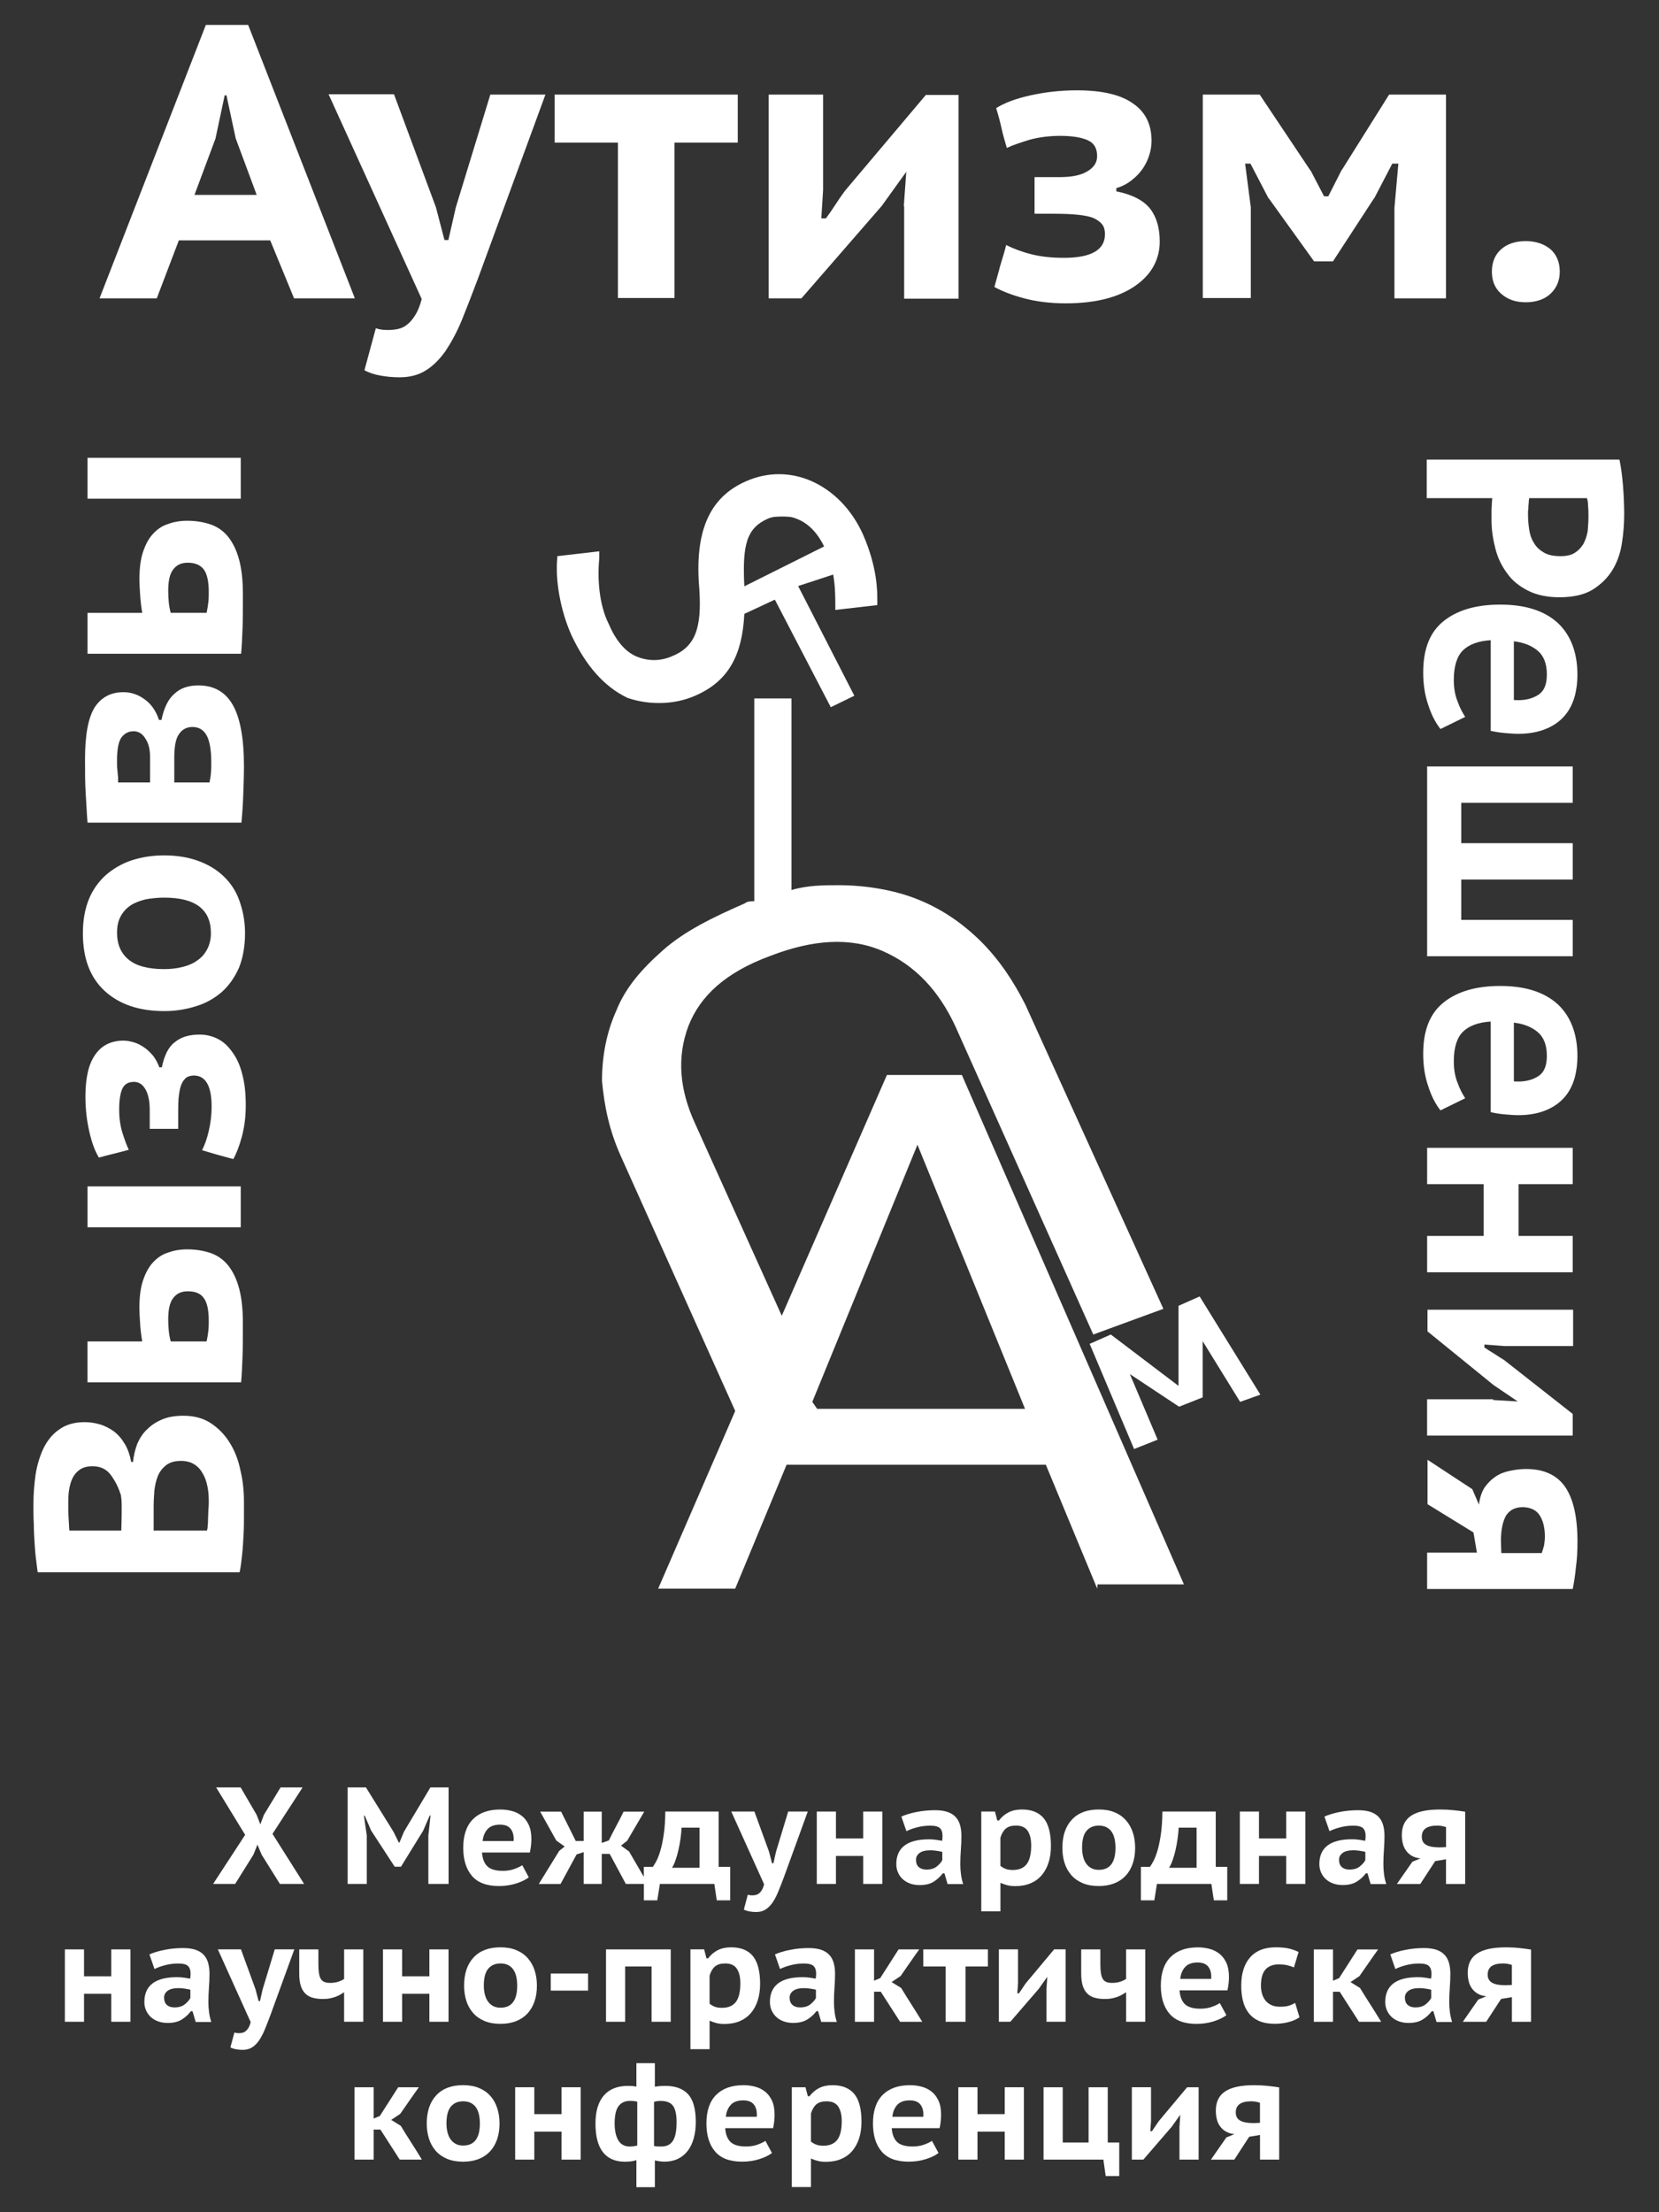 <?xml version="1.0" encoding="UTF-8"?> <!-- Generator: Adobe Illustrator 24.1.2, SVG Export Plug-In . SVG Version: 6.00 Build 0) --> <svg xmlns="http://www.w3.org/2000/svg" xmlns:xlink="http://www.w3.org/1999/xlink" id="Layer_1" x="0px" y="0px" viewBox="0 0 600 800" style="enable-background:new 0 0 600 800;" xml:space="preserve"><rect x="0" y="0" width="600" height="800" fill="#333333" stroke="none"/> <style type="text/css"> .st0{fill:#FFFFFF;} </style> <g> <path class="st0" d="M303.18,320.11c-5.14,0-11.04,0-16.94,1.75v-69.28H272.8v73.32c-0.87,0-2.62,0-3.39,0.76 c-11.8,5.14-21.96,10.16-29.61,16.94c-7.65,6.77-13.55,13.44-16.94,21.96c-3.39,7.54-5.14,16.06-5.14,25.35 c0.87,9.29,2.62,17.81,6.77,27.1l41.41,92.23l-27.86,64.25h27.86l18.58-44.8h93.76l18.58,44.8l0.11-1.53h31.25l-80.31-184.23h-27.1 l-38.03,87.09l-31.25-69.28c-5.9-12.68-6.67-24.48-2.51-35.51c4.26-10.93,13.55-19.45,29.61-25.35c15.3-5.9,28.85-6.88,40.65-1.75 c11.8,5.14,20.32,14.42,26.23,27.1L395.4,482.6l25.35-9.29l-49.94-110.04c-4.26-8.41-9.29-16.06-16.06-22.84 c-6.77-6.67-14.31-11.8-22.84-15.19C323.5,321.86,313.23,320.11,303.18,320.11z M331.81,413.97l38.9,95.5h-75.18l-1.75-2.51 L331.81,413.97z"></path> <path class="st0" d="M252.91,212.91c0.98,14.42-1.53,21.09-10.05,24.48c-4.15,1.75-8.52,1.75-12.68,0 c-4.15-1.75-7.54-5.9-10.05-11.8c-3.39-6.77-4.15-16.06-3.39-23.71v-2.51l-15.19,1.75v0.76c-0.76,7.54,0.98,18.58,5.14,27.86 c5.14,10.93,11.8,18.58,20.22,22.62c7.54,2.62,16.83,2.62,24.48-0.76c11.91-5.14,17.05-14.42,17.81-29.61l11.04-5.14l20.22,38.9 l8.52-4.15l-20.32-39.67l12.68-4.15c0.76,4.26,0.76,8.52,0.76,11.04v1.75l15.19-1.75v-1.75c0-3.39,0-11.91-5.14-23.71 c-4.15-9.29-10.93-15.95-18.58-19.34c-7.65-3.39-16.06-3.39-23.71,0C256.3,179.91,251.17,192.59,252.91,212.91z M277.72,187.56 c1.75-0.76,3.39-0.76,5.14-0.76c1.75,0,3.39,0,5.14,0.76c4.15,1.53,7.54,4.92,10.05,10.05l-28.85,14.42 C268.43,196.85,270.07,190.95,277.72,187.56z"></path> <polygon class="st0" points="394.09,485.98 410.16,524.01 418.68,520.62 408.63,496.91 426.44,508.71 434.96,505.33 434.96,485 448.51,506.96 455.83,504.34 433.87,468.83 426.22,472.22 426.22,501.17 401.74,482.6 "></polygon> <path class="st0" d="M64.68,86.93h33.05l8.62,20.96h21.99L89.75,9.01h-15.3L36,107.89h20.7L64.68,86.93z M77.92,50.16l3.34-15.69 h0.64l3.34,15.56l7.59,20.45h-22.5L77.92,50.16z"></path> <path class="st0" d="M150.19,113.94c-0.9,1.41-1.8,2.57-2.83,3.34c-1.03,0.9-2.19,1.41-3.34,1.67c-1.16,0.26-2.44,0.39-3.73,0.39 c-1.54,0-2.96-0.13-4.37-0.64l-4.11,15.17c1.54,0.9,3.47,1.54,5.66,1.93s4.5,0.64,6.94,0.64c3.73,0,6.82-0.77,9.52-2.44 c2.7-1.67,5.02-3.99,7.2-7.07c2.06-3.09,4.11-6.82,5.91-11.19c1.8-4.5,3.73-9.39,5.79-14.92l24.43-66.61h-19.93l-12.47,40.76 l-2.7,11.83h-1.41l-3.09-11.83l-15.17-40.89h-23.66l33.69,74.07C151.86,110.6,151.09,112.52,150.19,113.94z"></path> <polygon class="st0" points="223.48,107.77 243.93,107.77 243.93,51.57 266.82,51.57 266.82,34.21 200.59,34.21 200.59,51.57 223.48,51.57 "></polygon> <path class="st0" d="M318.9,74.46l8.87-12.34l-0.9,12.47H327v33.43h19.67V34.34h-11.83l-29.19,34.59 c-1.16,1.54-2.31,3.21-3.47,5.01c-1.16,1.8-2.31,3.47-3.47,5.02h-1.67l0.64-10.16V34.21h-19.67v73.68h11.83L318.9,74.46z"></path> <path class="st0" d="M384.73,93.24c-4.24,0-8.1-0.39-11.7-1.29c-3.6-0.9-6.56-2.06-9.13-3.34c-0.64,2.57-1.41,5.01-2.19,7.59 c-0.64,2.57-1.41,5.01-2.06,7.59c2.83,1.54,6.43,2.96,10.8,4.11c4.37,1.16,9.39,1.8,15.04,1.8c5.79,0,10.8-0.64,15.04-1.8 c4.24-1.16,7.72-2.83,10.54-4.89s4.89-4.37,6.3-7.07c1.41-2.7,2.06-5.53,2.06-8.62c0-4.89-1.16-8.87-3.47-11.83 c-2.31-2.96-6.43-5.14-12.22-6.3v-1.16c2.19-0.64,4.11-1.67,5.66-2.96c1.67-1.29,2.96-2.7,3.99-4.24c1.03-1.54,1.8-3.21,2.31-4.89 c0.51-1.67,0.77-3.34,0.77-5.01c0-5.92-2.19-10.42-6.69-13.5c-4.5-3.21-11.19-4.76-20.32-4.76c-5.92,0-11.44,0.64-16.72,1.8 c-5.27,1.16-9.39,2.7-12.47,4.63c0.77,2.44,1.41,4.89,1.93,7.2c0.51,2.31,1.16,4.63,1.93,7.2c2.19-1.03,4.89-1.93,8.23-2.96 c3.34-0.9,7.07-1.41,11.06-1.41c4.63,0,7.97,0.64,10.16,1.67c2.19,1.03,3.21,2.96,3.21,5.66c0,2.31-1.16,4.11-3.6,5.53 c-2.31,1.41-5.66,2.06-9.9,2.06h-9.13v13.12l0,0.13h6.94c3.6,0,6.56,0.13,9,0.39c2.31,0.26,4.24,0.64,5.66,1.29 c1.29,0.64,2.31,1.41,2.96,2.31c0.64,0.9,0.9,2.06,0.9,3.34C399.65,90.41,394.64,93.24,384.73,93.24z"></path> <polygon class="st0" points="452.37,74.98 450.31,59.16 452.24,59.16 458.8,71.76 458.8,71.63 475.26,94.52 482.08,94.52 496.99,71.63 496.99,71.76 503.55,59.16 505.74,59.16 504.32,75.1 504.32,107.89 522.97,107.89 522.97,34.21 502.39,34.21 485.29,61.47 485.29,61.35 480.4,70.99 478.86,70.99 473.98,61.6 473.98,61.73 455.59,34.21 435.01,34.21 435.01,107.77 452.37,107.77 "></polygon> <path class="st0" d="M542.9,106.22c2.31,2.06,5.27,3.09,8.87,3.09c3.73,0,6.82-1.03,9-3.09c2.19-2.06,3.34-4.76,3.34-7.97 c0-3.47-1.16-6.17-3.34-8.1c-2.31-1.93-5.27-2.96-9-2.96c-3.73,0-6.69,1.03-8.87,2.96c-2.19,1.93-3.34,4.63-3.34,8.1 C539.56,101.47,540.58,104.17,542.9,106.22z"></path> <path class="st0" d="M87.59,561.99c0.26-2.44,0.39-4.89,0.51-7.2c0.13-2.44,0.13-4.63,0.13-6.69s0-3.73,0-5.02 c0-3.86-0.39-7.72-1.29-11.44c-0.77-3.73-2.06-7.07-3.86-9.9c-1.8-2.96-4.11-5.27-6.82-7.07c-2.7-1.8-6.04-2.7-9.9-2.7 c-2.96,0-5.4,0.39-7.59,1.29c-2.19,0.9-3.99,2.06-5.53,3.6c-1.54,1.41-2.7,3.21-3.6,5.27c-0.77,2.06-1.29,4.24-1.54,6.56h-0.64 c-0.51-2.57-1.29-4.89-2.44-6.69c-1.16-1.93-2.44-3.34-3.99-4.5c-1.54-1.03-3.21-1.93-5.02-2.44c-1.8-0.51-3.6-0.77-5.4-0.77 c-3.73,0-6.82,0.9-9.26,2.7c-2.44,1.67-4.24,3.99-5.66,6.82c-1.29,2.83-2.31,6.04-2.83,9.52c-0.51,3.6-0.77,7.2-0.77,10.8 c0,2.31,0,4.5,0.13,6.82c0,2.19,0.13,4.37,0.26,6.56c0.13,2.19,0.26,4.11,0.51,6.04c0.26,1.8,0.39,3.47,0.64,5.02h73.04 C87.08,566.62,87.33,564.44,87.59,561.99z M44,548.11l-0.13,5.4H25.1c-0.13-0.9-0.13-2.31-0.26-3.99c-0.13-1.8-0.13-3.6-0.13-5.66 c0-1.8,0-3.34,0.26-5.01c0.26-1.54,0.64-3.09,1.29-4.37c0.64-1.29,1.54-2.31,2.7-3.09c1.16-0.77,2.7-1.16,4.5-1.16 c2.83,0,5.02,1.03,6.56,3.09c1.54,2.06,2.83,4.5,3.73,7.46c0.13,0.9,0.26,2.19,0.26,3.6C44,545.79,44,547.08,44,548.11z M75.37,546.05c0,1.03-0.13,1.93-0.13,2.96c0,1.03,0,1.93-0.13,2.7c0,0.77-0.13,1.41-0.26,1.8H55.57v-8.62 c0-2.06,0.13-3.99,0.26-5.92c0.26-1.93,0.64-3.73,1.29-5.27c0.64-1.54,1.67-2.83,2.96-3.86c1.41-1.03,3.09-1.54,5.4-1.54 c1.8,0,3.34,0.39,4.63,1.16c1.29,0.77,2.31,1.8,3.09,3.21c0.9,1.41,1.41,2.96,1.8,4.76c0.39,1.8,0.51,3.73,0.51,5.66 C75.5,543.86,75.5,544.76,75.37,546.05z"></path> <path class="st0" d="M31.65,499.89H87.2c0.26-2.83,0.39-5.92,0.51-9.26c0.13-3.34,0.13-7.33,0.13-11.96c0-4.89-0.39-9-1.29-12.47 c-0.9-3.47-2.19-6.17-3.86-8.36c-1.67-2.19-3.86-3.73-6.3-4.63c-2.57-0.9-5.4-1.41-8.74-1.41c-2.44,0-4.76,0.39-6.82,1.16 c-2.19,0.64-3.99,1.93-5.53,3.6c-1.54,1.67-2.7,3.86-3.6,6.56c-0.9,2.7-1.29,6.04-1.29,10.03c0,1.41,0.13,3.21,0.26,5.4 c0.13,2.19,0.39,4.37,0.77,6.56l-19.8,0V499.89z M62.64,469.41c1.29-1.67,2.96-2.44,5.27-2.44c2.7,0,4.63,0.77,5.79,2.44 c1.16,1.54,1.8,4.24,1.8,8.1c0,1.03,0,2.31-0.13,3.6c-0.13,1.29-0.39,2.7-0.64,3.99l-12.99,0c-0.64-2.31-0.9-5.02-0.9-7.97 C60.84,473.65,61.36,471.08,62.64,469.41z"></path> <rect x="31.65" y="429.03" class="st0" width="55.42" height="14.79"></rect> <path class="st0" d="M87.59,388.4c-0.77-3.21-2.06-5.92-3.6-7.97c-1.54-2.19-3.21-3.73-5.27-4.76s-4.24-1.54-6.56-1.54 c-3.73,0-6.69,0.9-8.87,2.7c-2.31,1.67-3.86,4.76-4.76,9.13h-0.9c-0.64-1.67-1.41-3.09-2.31-4.24c-1.03-1.16-2.06-2.19-3.21-2.96 c-1.16-0.77-2.31-1.41-3.6-1.8c-1.29-0.39-2.57-0.64-3.86-0.64c-4.37,0-7.84,1.67-10.16,5.01c-2.44,3.34-3.6,8.49-3.6,15.3 c0,4.5,0.51,8.62,1.41,12.6c0.9,3.99,2.06,7.07,3.47,9.39c1.8-0.51,3.73-1.03,5.4-1.41c1.67-0.39,3.47-0.9,5.4-1.41 c-0.77-1.67-1.54-3.73-2.31-6.17c-0.77-2.57-1.16-5.27-1.16-8.36c0-3.47,0.39-5.92,1.16-7.59c0.77-1.67,2.19-2.44,4.24-2.44 c1.67,0,3.09,0.9,4.11,2.7c1.03,1.8,1.54,4.24,1.54,7.46v6.82h9.9l0.39,0v-5.27c0-2.7,0-5.01,0.26-6.82 c0.26-1.8,0.51-3.21,1.03-4.24c0.51-1.16,1.16-1.8,1.8-2.31c0.77-0.39,1.54-0.64,2.57-0.64c4.24,0,6.43,3.73,6.43,11.19 c0,3.21-0.39,6.17-1.03,8.87s-1.41,5.01-2.44,6.94c1.8,0.51,3.73,1.16,5.66,1.67c1.8,0.51,3.73,1.03,5.66,1.54 c1.16-2.06,2.19-4.76,3.09-8.1c0.9-3.34,1.41-7.07,1.41-11.32C88.88,395.34,88.49,391.61,87.59,388.4z"></path> <path class="st0" d="M59.43,365.64c4.11,0,7.97-0.64,11.57-1.8c3.47-1.03,6.56-2.83,9.26-5.14c2.57-2.31,4.63-5.27,6.17-8.74 c1.41-3.47,2.19-7.72,2.19-12.47c0-4.37-0.77-8.23-2.06-11.83c-1.29-3.6-3.21-6.43-5.79-8.87c-2.57-2.44-5.66-4.24-9.26-5.53 c-3.6-1.29-7.72-1.93-12.22-1.93c-4.24,0-8.1,0.64-11.7,1.8c-3.47,1.16-6.56,2.96-9.26,5.27c-2.57,2.31-4.76,5.27-6.17,8.74 c-1.41,3.47-2.19,7.59-2.19,12.34c0,9,2.57,15.95,7.84,20.83C43.1,363.19,50.3,365.64,59.43,365.64z M43.61,331.43 c0.9-1.67,2.06-2.96,3.6-3.99c1.54-1.03,3.34-1.67,5.4-2.19c2.06-0.39,4.37-0.64,6.82-0.64c11.19,0,16.85,4.24,16.85,12.86 c0,2.31-0.51,4.24-1.41,5.92c-0.9,1.67-2.06,2.96-3.6,3.99c-1.41,1.03-3.21,1.8-5.27,2.31c-2.06,0.51-4.24,0.77-6.56,0.77 c-5.91,0-10.29-1.16-13.12-3.6c-2.7-2.31-3.99-5.53-3.99-9.52C42.33,335.03,42.71,333.1,43.61,331.43z"></path> <path class="st0" d="M31.65,297.36v0.13h55.68c0.26-2.96,0.51-6.17,0.64-9.9c0.13-3.73,0.26-7.2,0.26-10.54 c0-10.16-1.41-17.62-4.11-22.25c-2.7-4.63-6.81-6.94-12.34-6.94c-3.47,0-6.43,0.9-8.62,2.96c-2.31,1.93-3.86,5.14-4.76,9.52h-0.9 c-1.16-3.47-2.96-5.92-5.4-7.59c-2.31-1.67-4.89-2.44-7.46-2.44c-4.63,0-8.1,1.93-10.42,5.53c-2.31,3.73-3.47,9.9-3.47,18.65 c0,4.63,0,8.87,0.26,12.73C31.27,291.06,31.4,294.53,31.65,297.36z M63.03,274.21c0-4.24,0.51-7.2,1.8-8.87 c1.16-1.67,2.83-2.44,4.76-2.44c2.19,0,3.86,0.9,5.02,2.83c1.16,1.93,1.8,5.27,1.8,10.03c0,1.41,0,2.57-0.13,3.6 c0,1.03-0.26,2.19-0.51,3.6H63.03V274.21z M43.87,266.75c1.16-1.54,2.57-2.31,4.5-2.31c1.67,0,3.21,0.9,4.24,2.7 c1.16,1.67,1.67,3.99,1.67,6.82v9H42.71c0-0.13,0-0.51,0-0.9c0-0.39,0-0.77,0-1.03c-0.13-0.77-0.13-1.67-0.26-2.57 c-0.13-0.9-0.13-2.06-0.13-3.47C42.33,271,42.84,268.3,43.87,266.75z"></path> <path class="st0" d="M87.72,227.15c0.13-3.34,0.13-7.33,0.13-11.96c0-4.89-0.39-9-1.29-12.47c-0.9-3.47-2.19-6.17-3.86-8.36 c-1.67-2.19-3.86-3.73-6.3-4.63c-2.57-0.9-5.4-1.41-8.74-1.41c-2.44,0-4.76,0.39-6.82,1.16c-2.19,0.64-3.99,1.93-5.53,3.6 c-1.54,1.67-2.7,3.86-3.6,6.56c-0.9,2.7-1.29,6.04-1.29,10.03c0,1.41,0.13,3.21,0.26,5.4c0.13,2.19,0.39,4.37,0.77,6.56h-19.8 v14.79H87.2C87.46,233.58,87.59,230.49,87.72,227.15z M75.37,217.63c-0.13,1.29-0.39,2.7-0.64,3.99H61.74 c-0.64-2.31-0.9-5.01-0.9-7.97c0-3.47,0.51-6.04,1.8-7.72c1.29-1.67,2.96-2.44,5.27-2.44c2.7,0,4.63,0.9,5.79,2.44 c1.16,1.54,1.8,4.24,1.8,8.1C75.5,215.06,75.5,216.35,75.37,217.63z"></path> <rect x="31.65" y="165.55" class="st0" width="55.42" height="14.79"></rect> <path class="st0" d="M586.98,175.63c-0.28-3.45-0.71-6.64-1.28-9.42h-69.71v13.94h23.71c0,0.4-0.14,0.93-0.14,1.73 s-0.14,1.59-0.14,2.39s0,1.59,0,2.39c0,0.8,0,1.33,0,1.59c0,3.45,0.57,6.9,1.42,10.22c0.85,3.32,2.27,6.24,4.26,8.89 c1.85,2.65,4.4,4.65,7.52,6.24c3.12,1.59,6.96,2.39,11.36,2.39c4.97,0,9.09-0.93,12.07-2.79c2.98-1.86,5.39-4.25,7.1-7.04 c1.7-2.79,2.84-5.97,3.41-9.56c0.57-3.58,0.85-7.17,0.85-10.62C587.4,182.53,587.26,179.08,586.98,175.63z M574.2,192.09 c-0.28,1.73-0.85,3.32-1.56,4.65c-0.85,1.33-1.85,2.39-3.12,3.19c-1.28,0.8-2.98,1.19-5.11,1.19c-2.56,0-4.54-0.4-6.1-1.33 c-1.56-0.93-2.7-1.99-3.55-3.45c-0.85-1.33-1.42-2.92-1.7-4.78c-0.28-1.86-0.43-3.58-0.43-5.44c0-0.4,0-0.8,0-1.33 c0.14-0.53,0.14-1.06,0.14-1.73c0-0.53,0.14-1.19,0.14-1.73c0-0.53,0.14-0.93,0.14-1.19h20.87c0.28,0.66,0.43,1.73,0.43,2.92 c0.14,1.33,0.14,2.52,0.14,3.85C574.48,188.64,574.34,190.36,574.2,192.09z"></path> <path class="st0" d="M542.54,218.64c-8.66,0-15.47,1.99-20.44,5.97c-4.97,3.98-7.38,10.09-7.38,18.58c0,4.25,0.57,8.1,1.85,11.81 c1.14,3.58,2.7,6.5,4.4,8.63l8.94-4.38c-0.85-1.33-1.85-3.05-2.7-5.44c-0.99-2.39-1.42-5.04-1.42-7.96c0-4.91,1.14-8.5,3.27-10.62 c2.13-2.12,5.54-3.45,10.08-3.72v32.79c1.85,0.4,3.55,0.66,5.25,0.8c1.7,0.13,3.27,0.27,4.68,0.27c3.98,0,7.38-0.66,10.22-1.86 c2.84-1.19,4.97-2.79,6.67-4.78c1.7-1.99,2.84-4.38,3.55-6.9c0.71-2.65,0.99-5.18,0.99-7.83c0-7.96-2.41-14.34-7.1-18.72 C558.58,220.89,551.77,218.64,542.54,218.64z M556.31,251.29c-2.27,1.46-5.11,2.12-8.8,1.86v-21.24c3.41,0.4,6.25,1.46,8.52,3.32 c2.27,1.86,3.41,4.78,3.41,8.63C559.44,247.31,558.58,249.83,556.31,251.29z"></path> <polygon class="st0" points="568.8,290.31 568.8,277.17 516.14,277.17 516.14,345.8 568.81,345.8 568.81,332.66 528.49,332.66 528.49,318.06 568.81,318.06 568.81,304.92 528.49,304.92 528.49,290.31 "></polygon> <path class="st0" d="M542.54,356.55c-8.66,0-15.47,1.99-20.44,5.97c-4.97,3.98-7.38,10.09-7.38,18.58c0,4.25,0.57,8.1,1.85,11.81 c1.14,3.58,2.7,6.5,4.4,8.63l8.94-4.38c-0.85-1.33-1.85-3.05-2.7-5.44c-0.99-2.39-1.42-5.04-1.42-7.96c0-4.91,1.14-8.5,3.27-10.62 c2.13-2.12,5.54-3.45,10.08-3.72v32.79c1.85,0.4,3.55,0.66,5.25,0.8c1.7,0.13,3.27,0.27,4.68,0.27c3.98,0,7.38-0.66,10.22-1.86 c2.84-1.19,4.97-2.79,6.67-4.78c1.7-1.99,2.84-4.38,3.55-6.9c0.71-2.65,0.99-5.18,0.99-7.83c0-7.96-2.41-14.34-7.1-18.72 C558.58,358.81,551.77,356.55,542.54,356.55z M556.31,389.2c-2.27,1.46-5.11,2.12-8.8,1.86v-21.24c3.41,0.4,6.25,1.46,8.52,3.32 c2.27,1.86,3.41,4.78,3.41,8.63C559.44,385.22,558.58,387.74,556.31,389.2z"></path> <polygon class="st0" points="516.14,446.95 516.14,460.09 568.8,460.09 568.8,446.95 549.21,446.95 549.21,428.23 568.8,428.23 568.8,415.09 516.14,415.09 516.14,428.23 536.58,428.23 536.58,446.95 "></polygon> <path class="st0" d="M544.1,486.77h24.84v-13.14h-52.67v7.83l23.85,19.38l8.8,5.97l-8.94-0.53l0-0.27h-23.85v13.14h52.67v-7.83 l-24.84-19.51c-1.14-0.66-2.27-1.46-3.55-2.26c-1.28-0.8-2.41-1.46-3.55-2.26v-1.06L544.1,486.77z"></path> <path class="st0" d="M551.91,531.23c-1.99,0-3.97,0.27-5.82,0.66c-1.99,0.4-3.69,1.06-5.25,2.12c-1.56,1.06-2.84,2.39-3.97,3.98 c-0.99,1.59-1.7,3.72-1.99,6.11l-2.41-5.58l-16.18-10.62v16.06l16.61,10.22l1.25,7.3h-18.01v13.14h52.67 c0.43-2.26,0.85-4.78,1.14-7.83c0.43-3.05,0.57-6.11,0.57-9.29c0-9.03-1.56-15.66-4.54-19.91 C562.98,533.36,558.3,531.23,551.91,531.23z M558.44,558.84c-0.28,1.06-0.57,1.99-0.85,2.79h-14.62l-0.14-4.38 c0-4.11,0.71-7.17,1.85-9.16c1.28-1.99,3.27-3.05,5.96-3.05s4.83,0.93,6.1,2.79c1.28,1.86,1.99,4.51,1.99,7.96 C558.73,556.72,558.58,557.78,558.44,558.84z"></path> <polygon class="st0" points="85.05,681.28 91.68,670.66 93.11,667.07 94.6,670.66 101.23,681.28 109.99,681.28 98.55,663.18 109.44,646.38 101.47,646.38 95.44,656.3 94.15,659.74 92.82,656.3 87.03,646.38 78.17,646.38 88.66,663.53 77.08,681.28 "></polygon> <polygon class="st0" points="162.24,646.38 155.66,646.38 146.11,662.38 144.47,666.32 144.23,666.32 142.35,662.48 132.35,646.38 125.72,646.38 125.72,681.28 132.65,681.28 132.65,663.73 131.61,656.6 131.91,656.6 134.23,661.99 142.74,675.05 145.02,675.05 153.04,662.03 155.41,656.55 155.71,656.55 154.92,663.78 154.92,681.28 162.24,681.28 "></polygon> <path class="st0" d="M192.06,667.32c0.08-0.83,0.12-1.59,0.12-2.29c0-2.03-0.32-3.73-0.96-5.11c-0.64-1.38-1.49-2.48-2.55-3.29 c-1.06-0.81-2.26-1.4-3.61-1.74c-1.35-0.35-2.72-0.52-4.11-0.52c-4.26,0-7.55,1.17-9.9,3.51c-2.34,2.34-3.51,5.79-3.51,10.35 c0,4.29,1.04,7.66,3.12,10.12c2.08,2.46,5.34,3.69,9.8,3.69c2.21,0,4.28-0.31,6.21-0.92c1.93-0.62,3.46-1.35,4.58-2.22l-2.38-4.39 c-0.66,0.47-1.61,0.92-2.84,1.37c-1.24,0.45-2.63,0.67-4.18,0.67c-2.57,0-4.43-0.54-5.57-1.62c-1.14-1.08-1.79-2.75-1.96-5.01 h17.32C191.83,669.01,191.97,668.15,192.06,667.32z M185.75,665.77h-11.19c0.16-1.73,0.74-3.15,1.73-4.26 c0.99-1.11,2.51-1.67,4.55-1.67c1.81,0,3.12,0.53,3.91,1.6C185.55,662.5,185.88,663.95,185.75,665.77z"></path> <path class="st0" d="M259.23,687.21h4.85V675.1h-4.16v-19.99h-19.3c-0.03,3.19-0.22,5.96-0.57,8.3c-0.34,2.34-0.76,4.31-1.24,5.91 c-0.48,1.6-0.97,2.86-1.48,3.79c-0.51,0.93-0.91,1.59-1.21,1.99h-3.27v3.63l-5.29-9.11h0.05l-3.02-2.19l2.33-1.84h-0.05 c1.05-1.79,2.08-3.54,3.07-5.23c0.99-1.69,2.01-3.44,3.07-5.23h-7.47c-0.86,1.76-1.75,3.5-2.67,5.21 c-0.92,1.71-1.82,3.45-2.67,5.21l-2.57,0.9v-11.32h-6.53v10.62h-2.87l-5.3-10.62h-7.57l5.84,10.47l3.02,2.14l-2.08,1.69h0.05 l-7.32,11.86h7.87l5.79-10.67l2.57-0.85v11.51h6.53v-10.87h2.87l5.84,10.87h6.53v5.93h4.85l0.94-5.93h19.69L259.23,687.21z M253,675.44h-9.95c0.46-0.73,0.89-1.66,1.28-2.79c0.4-1.13,0.74-2.34,1.04-3.64c0.3-1.3,0.54-2.64,0.74-4.04 c0.2-1.4,0.33-2.74,0.4-4.04H253V675.44z"></path> <path class="st0" d="M279.37,688.06c0.76-1.1,1.46-2.43,2.1-3.99c0.64-1.56,1.33-3.32,2.06-5.28l8.61-23.68h-7.08l-4.4,14.51 l-0.94,4.19h-0.5l-1.09-4.19l-5.29-14.51h-8.36l11.88,26.32c-0.23,0.86-0.5,1.55-0.82,2.07c-0.32,0.51-0.65,0.91-1.02,1.2 c-0.36,0.28-0.76,0.47-1.19,0.57c-0.43,0.1-0.88,0.15-1.34,0.15c-0.53,0-1.04-0.08-1.53-0.25l-1.44,5.38 c0.56,0.3,1.23,0.52,2.01,0.67c0.77,0.15,1.59,0.22,2.45,0.22c1.29,0,2.4-0.29,3.34-0.87 C277.76,689.99,278.61,689.15,279.37,688.06z"></path> <polygon class="st0" points="295.4,655.11 295.4,681.28 302.33,681.28 302.33,671.16 312.18,671.16 312.18,681.28 319.1,681.28 319.1,655.11 312.18,655.11 312.18,664.83 302.33,664.83 302.33,655.11 "></polygon> <path class="st0" d="M340.98,677.44h0.59l1.14,3.89h5.64c-0.36-1.1-0.63-2.24-0.79-3.44c-0.17-1.2-0.25-2.43-0.25-3.69 c0-1.86,0.07-3.62,0.2-5.28c0.13-1.66,0.2-3.34,0.2-5.03c0-1.4-0.16-2.67-0.47-3.81c-0.32-1.15-0.83-2.13-1.56-2.94 c-0.73-0.81-1.71-1.44-2.94-1.87c-1.24-0.43-2.77-0.65-4.58-0.65c-2.31,0-4.54,0.22-6.7,0.65c-2.16,0.43-3.98,0.98-5.47,1.65 l1.83,5.28c1.16-0.57,2.48-1.04,3.98-1.42c1.5-0.38,3.04-0.57,4.63-0.57c1.71,0,2.89,0.3,3.51,0.9c0.63,0.6,0.94,1.53,0.94,2.79 c0,0.5-0.05,1.1-0.15,1.79c-0.36-0.06-1-0.17-1.93-0.32c-0.92-0.15-1.85-0.22-2.77-0.22c-3.99,0-6.97,0.76-8.93,2.27 c-1.96,1.51-2.94,3.75-2.94,6.7c0,1.1,0.21,2.11,0.62,3.04c0.41,0.93,0.99,1.74,1.73,2.42c0.74,0.68,1.63,1.2,2.67,1.57 c1.04,0.37,2.18,0.55,3.44,0.55c2.08,0,3.78-0.41,5.1-1.25C339.03,679.6,340.12,678.6,340.98,677.44z M332.29,675.2 c-0.68-0.6-1.01-1.5-1.01-2.69c0-0.96,0.43-1.77,1.29-2.42c0.86-0.65,2.18-0.97,3.96-0.97c0.33,0,0.7,0.02,1.11,0.05 c0.41,0.03,0.82,0.08,1.24,0.15c0.41,0.07,0.79,0.13,1.14,0.2c0.35,0.07,0.6,0.13,0.77,0.2v2.99c-0.43,0.8-1.1,1.56-2.03,2.29 c-0.92,0.73-2.16,1.1-3.71,1.1C333.88,676.09,332.97,675.79,332.29,675.2z"></path> <path class="st0" d="M369.58,654.36c-1.82,0-3.4,0.33-4.75,1c-1.35,0.67-2.54,1.66-3.56,2.99h-0.59l-0.84-3.24h-4.95v36.09h6.93 v-10.32c0.82,0.37,1.65,0.66,2.47,0.87c0.83,0.22,1.8,0.32,2.92,0.32c2.08,0,3.92-0.34,5.52-1.02s2.94-1.66,4.03-2.94 c1.09-1.28,1.91-2.81,2.48-4.59s0.84-3.76,0.84-5.96c0-4.59-0.87-7.93-2.62-10.05C375.7,655.41,373.07,654.36,369.58,654.36z M371.31,674.12c-1.09,1.41-2.76,2.12-5,2.12c-1.06,0-1.93-0.13-2.62-0.4c-0.69-0.27-1.32-0.63-1.88-1.1v-10.17 c0.46-1.5,1.12-2.6,1.98-3.32c0.86-0.71,2.08-1.07,3.66-1.07c1.98,0,3.39,0.64,4.23,1.92c0.84,1.28,1.26,3.03,1.26,5.26 C372.94,670.46,372.4,672.71,371.31,674.12z"></path> <path class="st0" d="M403.18,655.41c-1.65-0.7-3.58-1.05-5.79-1.05c-4.22,0-7.47,1.23-9.75,3.69c-2.28,2.46-3.42,5.85-3.42,10.17 c0,1.96,0.26,3.78,0.79,5.46c0.53,1.68,1.34,3.14,2.42,4.39s2.46,2.22,4.11,2.92c1.65,0.7,3.6,1.05,5.84,1.05 c2.08,0,3.93-0.32,5.57-0.95c1.63-0.63,3.01-1.55,4.13-2.74c1.12-1.2,1.98-2.65,2.57-4.36c0.59-1.71,0.89-3.63,0.89-5.76 c0-1.99-0.27-3.83-0.82-5.51c-0.54-1.68-1.36-3.14-2.45-4.39S404.83,656.1,403.18,655.41z M397.39,676.19 c-1.09,0-2.01-0.22-2.77-0.65c-0.76-0.43-1.38-1-1.86-1.72c-0.48-0.71-0.83-1.55-1.06-2.52c-0.23-0.96-0.35-1.99-0.35-3.09 c0-2.83,0.54-4.87,1.61-6.13c1.07-1.26,2.55-1.89,4.43-1.89c1.09,0,2.02,0.2,2.8,0.6c0.77,0.4,1.4,0.96,1.88,1.67 c0.48,0.72,0.82,1.56,1.04,2.54c0.21,0.98,0.32,2.05,0.32,3.22C403.43,673.53,401.41,676.19,397.39,676.19z"></path> <path class="st0" d="M420.4,655.11c-0.03,3.19-0.22,5.96-0.57,8.3c-0.34,2.34-0.76,4.31-1.24,5.91c-0.48,1.6-0.97,2.86-1.48,3.79 c-0.51,0.93-0.92,1.59-1.21,1.99h-3.27v12.11h4.85l0.94-5.93h19.69l0.89,5.93h4.85V675.1h-4.16v-19.99H420.4z M432.77,675.44h-9.95 c0.46-0.73,0.89-1.66,1.29-2.79c0.4-1.13,0.74-2.34,1.04-3.64c0.3-1.3,0.54-2.64,0.74-4.04c0.2-1.4,0.33-2.74,0.4-4.04h6.48V675.44 z"></path> <polygon class="st0" points="465.18,664.83 455.33,664.83 455.33,655.11 448.41,655.11 448.41,681.28 455.33,681.28 455.33,671.16 465.18,671.16 465.18,681.28 472.11,681.28 472.11,655.11 465.18,655.11 "></polygon> <path class="st0" d="M491.8,665.35c-0.92-0.15-1.85-0.22-2.77-0.22c-3.99,0-6.97,0.76-8.93,2.27c-1.96,1.51-2.94,3.75-2.94,6.7 c0,1.1,0.21,2.11,0.62,3.04c0.41,0.93,0.99,1.74,1.73,2.42c0.74,0.68,1.63,1.2,2.67,1.57c1.04,0.37,2.18,0.55,3.44,0.55 c2.08,0,3.78-0.41,5.1-1.25c1.32-0.83,2.41-1.83,3.27-2.99h0.59l1.14,3.89h5.64c-0.36-1.1-0.63-2.24-0.79-3.44 c-0.17-1.2-0.25-2.43-0.25-3.69c0-1.86,0.07-3.62,0.2-5.28c0.13-1.66,0.2-3.34,0.2-5.03c0-1.4-0.16-2.67-0.47-3.81 c-0.32-1.15-0.83-2.13-1.56-2.94c-0.73-0.81-1.71-1.44-2.94-1.87c-1.24-0.43-2.77-0.65-4.58-0.65c-2.31,0-4.54,0.22-6.7,0.65 c-2.16,0.43-3.98,0.98-5.47,1.65l1.83,5.28c1.16-0.57,2.48-1.04,3.98-1.42c1.5-0.38,3.04-0.57,4.63-0.57c1.71,0,2.89,0.3,3.51,0.9 c0.63,0.6,0.94,1.53,0.94,2.79c0,0.5-0.05,1.1-0.15,1.79C493.37,665.61,492.73,665.5,491.8,665.35z M493.78,672.7 c-0.43,0.8-1.1,1.56-2.03,2.29c-0.92,0.73-2.16,1.1-3.71,1.1c-1.16,0-2.07-0.3-2.75-0.9c-0.68-0.6-1.01-1.5-1.01-2.69 c0-0.96,0.43-1.77,1.29-2.42c0.86-0.65,2.18-0.97,3.96-0.97c0.33,0,0.7,0.02,1.11,0.05c0.41,0.03,0.82,0.08,1.24,0.15 c0.41,0.07,0.79,0.13,1.14,0.2c0.35,0.07,0.6,0.13,0.77,0.2V672.7z"></path> <path class="st0" d="M510.38,656.6c-2.26,1.5-3.39,3.82-3.39,6.98c0,1,0.11,1.97,0.32,2.92c0.21,0.95,0.58,1.81,1.11,2.59 c0.53,0.78,1.22,1.44,2.08,1.97c0.86,0.53,1.93,0.86,3.22,1l-2.92,1.2l-5.59,8.03h8.46l5.39-8.27l3.91-0.65v8.92h6.93v-26.12 c-1.19-0.2-2.57-0.38-4.16-0.55c-1.58-0.17-3.22-0.25-4.9-0.25C516.13,654.36,512.64,655.11,510.38,656.6z M522.98,660.74v7.23 l-2.33,0.1c-2.14,0-3.75-0.3-4.83-0.9c-1.07-0.6-1.61-1.58-1.61-2.94c0-1.4,0.48-2.42,1.44-3.07c0.96-0.65,2.36-0.97,4.2-0.97 c0.53,0,1.07,0.05,1.63,0.15C522.05,660.44,522.55,660.57,522.98,660.74z"></path> <polygon class="st0" points="40.24,714.68 30.39,714.68 30.39,704.96 23.46,704.96 23.46,731.13 30.39,731.13 30.39,721.01 40.24,721.01 40.24,731.13 47.17,731.13 47.17,704.96 40.24,704.96 "></polygon> <path class="st0" d="M75.37,724.05c0-1.86,0.07-3.62,0.2-5.28c0.13-1.66,0.2-3.34,0.2-5.03c0-1.4-0.16-2.67-0.47-3.81 c-0.31-1.15-0.83-2.13-1.56-2.94c-0.72-0.81-1.71-1.44-2.94-1.87c-1.24-0.43-2.76-0.65-4.58-0.65c-2.31,0-4.55,0.22-6.71,0.65 c-2.16,0.43-3.98,0.98-5.47,1.65l1.83,5.28c1.15-0.57,2.48-1.04,3.98-1.42c1.5-0.38,3.05-0.57,4.63-0.57c1.72,0,2.89,0.3,3.51,0.9 c0.63,0.6,0.94,1.53,0.94,2.79c0,0.5-0.05,1.1-0.15,1.79c-0.36-0.06-1.01-0.17-1.93-0.32c-0.92-0.15-1.85-0.22-2.77-0.22 c-3.99,0-6.97,0.76-8.93,2.27c-1.96,1.51-2.94,3.75-2.94,6.7c0,1.1,0.2,2.11,0.62,3.04c0.41,0.93,0.99,1.74,1.73,2.42 c0.74,0.68,1.63,1.2,2.67,1.57c1.04,0.37,2.18,0.55,3.44,0.55c2.08,0,3.78-0.41,5.1-1.25c1.32-0.83,2.41-1.83,3.26-2.99h0.6 l1.14,3.89h5.64c-0.36-1.1-0.63-2.24-0.79-3.44C75.45,726.54,75.37,725.31,75.37,724.05z M68.84,722.55 c-0.43,0.8-1.11,1.56-2.03,2.29c-0.92,0.73-2.16,1.1-3.71,1.1c-1.16,0-2.07-0.3-2.74-0.9c-0.68-0.6-1.02-1.5-1.02-2.69 c0-0.96,0.43-1.77,1.29-2.42c0.86-0.65,2.18-0.97,3.96-0.97c0.33,0,0.7,0.02,1.11,0.05c0.41,0.03,0.83,0.08,1.24,0.15 c0.41,0.07,0.79,0.13,1.14,0.2c0.35,0.07,0.6,0.13,0.77,0.2V722.55z"></path> <path class="st0" d="M94.97,719.46l-0.94,4.19h-0.5l-1.09-4.19l-5.29-14.51h-8.36l11.88,26.32c-0.23,0.86-0.5,1.55-0.82,2.07 c-0.32,0.51-0.65,0.91-1.02,1.2c-0.36,0.28-0.76,0.47-1.19,0.57c-0.43,0.1-0.88,0.15-1.34,0.15c-0.53,0-1.04-0.08-1.53-0.25 l-1.44,5.38c0.56,0.3,1.23,0.52,2.01,0.67c0.77,0.15,1.59,0.22,2.45,0.22c1.29,0,2.4-0.29,3.34-0.87c0.94-0.58,1.79-1.42,2.55-2.52 c0.76-1.1,1.46-2.43,2.1-3.99c0.64-1.56,1.33-3.32,2.06-5.28l8.61-23.68h-7.08L94.97,719.46z"></path> <path class="st0" d="M131.39,731.13v-26.17h-6.93v10.67c-0.56,0.4-1.27,0.74-2.13,1.02c-0.86,0.28-1.83,0.42-2.92,0.42 c-0.89,0-1.62-0.12-2.18-0.37c-0.56-0.25-0.99-0.66-1.29-1.22c-0.3-0.57-0.5-1.29-0.62-2.17s-0.17-1.95-0.17-3.22v-5.13h-6.93v8.72 c0,1.79,0.19,3.28,0.57,4.46s0.94,2.13,1.68,2.84c0.74,0.71,1.65,1.21,2.72,1.49c1.07,0.28,2.28,0.42,3.64,0.42 c0.96,0,1.83-0.08,2.62-0.25c0.79-0.17,1.5-0.37,2.13-0.62c0.63-0.25,1.17-0.51,1.63-0.8c0.46-0.28,0.87-0.54,1.24-0.77v10.67 H131.39z"></path> <polygon class="st0" points="162.22,731.13 162.22,704.96 155.29,704.96 155.29,714.68 145.44,714.68 145.44,704.96 138.51,704.96 138.51,731.13 145.44,731.13 145.44,721.01 155.29,721.01 155.29,731.13 "></polygon> <path class="st0" d="M190.72,728.19c1.12-1.2,1.98-2.65,2.57-4.36c0.6-1.71,0.89-3.63,0.89-5.76c0-1.99-0.27-3.83-0.82-5.51 c-0.54-1.68-1.36-3.14-2.45-4.39c-1.09-1.25-2.46-2.22-4.11-2.92c-1.65-0.7-3.58-1.05-5.79-1.05c-4.22,0-7.47,1.23-9.75,3.69 c-2.28,2.46-3.41,5.85-3.41,10.17c0,1.96,0.26,3.78,0.79,5.46c0.53,1.68,1.34,3.14,2.43,4.39c1.09,1.25,2.46,2.22,4.11,2.92 c1.65,0.7,3.6,1.05,5.84,1.05c2.08,0,3.93-0.32,5.57-0.95C188.22,730.3,189.6,729.38,190.72,728.19z M181.02,726.04 c-1.09,0-2.01-0.22-2.77-0.65c-0.76-0.43-1.38-1-1.86-1.72c-0.48-0.71-0.83-1.55-1.06-2.52c-0.23-0.96-0.35-1.99-0.35-3.09 c0-2.83,0.54-4.87,1.61-6.13c1.07-1.26,2.55-1.89,4.43-1.89c1.09,0,2.02,0.2,2.79,0.6c0.78,0.4,1.4,0.96,1.88,1.67 c0.48,0.72,0.82,1.56,1.04,2.54c0.22,0.98,0.32,2.05,0.32,3.22C187.06,723.39,185.04,726.04,181.02,726.04z"></path> <rect x="199.18" y="713.68" class="st0" width="13.51" height="6.18"></rect> <polygon class="st0" points="242.58,731.13 242.58,704.96 219.17,704.96 219.17,731.13 226.1,731.13 226.1,711.14 235.65,711.14 235.65,731.13 "></polygon> <path class="st0" d="M256.63,730.73c0.83,0.37,1.65,0.66,2.48,0.87c0.82,0.22,1.8,0.32,2.92,0.32c2.08,0,3.92-0.34,5.52-1.02 c1.6-0.68,2.94-1.66,4.03-2.94s1.91-2.81,2.48-4.59c0.56-1.78,0.84-3.76,0.84-5.96c0-4.59-0.88-7.93-2.62-10.05 c-1.75-2.11-4.37-3.16-7.87-3.16c-1.82,0-3.4,0.33-4.75,1c-1.35,0.67-2.54,1.66-3.56,2.99h-0.6l-0.84-3.24h-4.95v36.09h6.93V730.73 z M256.63,714.43c0.46-1.5,1.12-2.6,1.98-3.32c0.86-0.71,2.08-1.07,3.66-1.07c1.98,0,3.39,0.64,4.23,1.92 c0.84,1.28,1.26,3.03,1.26,5.26c0,3.09-0.55,5.34-1.63,6.75c-1.09,1.41-2.76,2.12-5,2.12c-1.06,0-1.93-0.13-2.62-0.4 c-0.69-0.27-1.32-0.63-1.88-1.1V714.43z"></path> <path class="st0" d="M292.01,730.28c1.32-0.83,2.41-1.83,3.26-2.99h0.6l1.14,3.89h5.64c-0.36-1.1-0.63-2.24-0.79-3.44 c-0.16-1.2-0.25-2.43-0.25-3.69c0-1.86,0.07-3.62,0.2-5.28c0.13-1.66,0.2-3.34,0.2-5.03c0-1.4-0.16-2.67-0.47-3.81 c-0.31-1.15-0.83-2.13-1.56-2.94c-0.72-0.81-1.71-1.44-2.94-1.87c-1.24-0.43-2.76-0.65-4.58-0.65c-2.31,0-4.55,0.22-6.71,0.65 c-2.16,0.43-3.98,0.98-5.47,1.65l1.83,5.28c1.15-0.57,2.48-1.04,3.98-1.42c1.5-0.38,3.05-0.57,4.63-0.57c1.72,0,2.89,0.3,3.51,0.9 c0.63,0.6,0.94,1.53,0.94,2.79c0,0.5-0.05,1.1-0.15,1.79c-0.36-0.06-1.01-0.17-1.93-0.32c-0.92-0.15-1.85-0.22-2.77-0.22 c-3.99,0-6.97,0.76-8.93,2.27c-1.96,1.51-2.94,3.75-2.94,6.7c0,1.1,0.2,2.11,0.62,3.04c0.41,0.93,0.99,1.74,1.73,2.42 s1.63,1.2,2.67,1.57c1.04,0.37,2.18,0.55,3.44,0.55C288.99,731.53,290.69,731.11,292.01,730.28z M285.58,722.35 c0-0.96,0.43-1.77,1.29-2.42c0.86-0.65,2.18-0.97,3.96-0.97c0.33,0,0.7,0.02,1.11,0.05c0.41,0.03,0.83,0.08,1.24,0.15 c0.41,0.07,0.79,0.13,1.14,0.2c0.35,0.07,0.6,0.13,0.77,0.2v2.99c-0.43,0.8-1.11,1.56-2.03,2.29c-0.92,0.73-2.16,1.1-3.71,1.1 c-1.16,0-2.07-0.3-2.74-0.9C285.92,724.45,285.58,723.55,285.58,722.35z"></path> <path class="st0" d="M316.11,720.26h2.43l6.98,10.87h8.02c-1.26-2.06-2.52-4.09-3.81-6.11c-1.28-2.01-2.56-4.05-3.81-6.11 l-3.47-2.14l3.27-2.19c1.12-1.59,2.24-3.2,3.34-4.81c1.11-1.61,2.24-3.22,3.39-4.81h-7.47l-6.63,10.37l-2.23,0.95v-11.32h-6.93 v26.17h6.93V720.26z"></path> <polygon class="st0" points="349.21,731.13 349.21,711.14 357.28,711.14 357.28,704.96 333.92,704.96 333.92,711.14 341.99,711.14 341.99,731.13 "></polygon> <path class="st0" d="M378.46,719.31v11.81h6.93v-26.17h-4.16l-10.29,12.31c-0.4,0.57-0.8,1.16-1.21,1.79 c-0.41,0.63-0.82,1.23-1.21,1.8h-0.59l0.25-3.59v-12.31h-6.93v26.17h4.16l10.24-11.86l3.12-4.39L378.46,719.31z"></path> <path class="st0" d="M414.19,731.13v-26.17h-6.93v10.67c-0.56,0.4-1.27,0.74-2.13,1.02c-0.86,0.28-1.83,0.42-2.92,0.42 c-0.89,0-1.62-0.12-2.18-0.37c-0.56-0.25-0.99-0.66-1.28-1.22c-0.3-0.57-0.5-1.29-0.62-2.17s-0.17-1.95-0.17-3.22v-5.13h-6.93v8.72 c0,1.79,0.19,3.28,0.57,4.46c0.38,1.18,0.94,2.13,1.68,2.84c0.74,0.71,1.65,1.21,2.72,1.49c1.07,0.28,2.28,0.42,3.64,0.42 c0.96,0,1.83-0.08,2.62-0.25c0.79-0.17,1.5-0.37,2.13-0.62c0.63-0.25,1.17-0.51,1.63-0.8c0.46-0.28,0.87-0.54,1.24-0.77v10.67 H414.19z"></path> <path class="st0" d="M444.35,717.17c0.08-0.83,0.12-1.59,0.12-2.29c0-2.03-0.32-3.73-0.96-5.11c-0.64-1.38-1.49-2.48-2.55-3.29 c-1.06-0.81-2.26-1.4-3.61-1.74c-1.35-0.35-2.72-0.52-4.11-0.52c-4.26,0-7.55,1.17-9.9,3.51c-2.34,2.34-3.51,5.79-3.51,10.35 c0,4.29,1.04,7.66,3.12,10.12s5.34,3.69,9.8,3.69c2.21,0,4.28-0.31,6.21-0.92c1.93-0.62,3.46-1.35,4.58-2.22l-2.38-4.39 c-0.66,0.47-1.61,0.92-2.85,1.37c-1.24,0.45-2.63,0.67-4.18,0.67c-2.57,0-4.43-0.54-5.57-1.62c-1.14-1.08-1.79-2.75-1.96-5.01 h17.32C444.12,718.86,444.26,718,444.35,717.17z M438.04,715.62h-11.18c0.16-1.73,0.74-3.15,1.73-4.26 c0.99-1.11,2.51-1.67,4.55-1.67c1.81,0,3.12,0.53,3.91,1.6S438.17,713.8,438.04,715.62z"></path> <path class="st0" d="M466.12,725.32c-0.81,0.25-1.9,0.37-3.29,0.37c-1.16,0-2.16-0.2-3.02-0.6s-1.57-0.95-2.13-1.64 c-0.56-0.7-0.97-1.5-1.24-2.42c-0.27-0.91-0.4-1.9-0.4-2.97c0-2.69,0.55-4.64,1.66-5.86c1.11-1.21,2.7-1.82,4.78-1.82 c1.12,0,2.1,0.09,2.94,0.27c0.84,0.18,1.69,0.46,2.55,0.82l1.68-5.58c-0.99-0.5-2.12-0.9-3.39-1.22c-1.27-0.32-2.9-0.47-4.88-0.47 c-4.06,0-7.15,1.22-9.28,3.66c-2.13,2.44-3.19,5.84-3.19,10.19c0,2.06,0.21,3.93,0.64,5.61c0.43,1.68,1.13,3.13,2.1,4.36 c0.97,1.23,2.23,2.18,3.76,2.84c1.53,0.66,3.42,1,5.66,1c1.68,0,3.31-0.2,4.88-0.6s2.91-0.98,4.03-1.75l-1.58-5.23 C467.7,724.73,466.93,725.07,466.12,725.32z"></path> <path class="st0" d="M491.88,718.92l-3.46-2.14l3.27-2.19c1.12-1.59,2.24-3.2,3.34-4.81c1.1-1.61,2.24-3.22,3.39-4.81h-7.47 l-6.63,10.37l-2.23,0.95v-11.32h-6.93v26.17h6.93v-10.87h2.43l6.98,10.87h8.02c-1.26-2.06-2.52-4.09-3.81-6.11 C494.4,723.01,493.13,720.98,491.88,718.92z"></path> <path class="st0" d="M524.14,724.05c0-1.86,0.07-3.62,0.2-5.28c0.13-1.66,0.2-3.34,0.2-5.03c0-1.4-0.16-2.67-0.47-3.81 c-0.32-1.15-0.83-2.13-1.56-2.94c-0.73-0.81-1.71-1.44-2.94-1.87c-1.24-0.43-2.76-0.65-4.58-0.65c-2.31,0-4.54,0.22-6.7,0.65 c-2.16,0.43-3.98,0.98-5.47,1.65l1.83,5.28c1.15-0.57,2.48-1.04,3.98-1.42c1.5-0.38,3.04-0.57,4.63-0.57c1.72,0,2.89,0.3,3.51,0.9 c0.63,0.6,0.94,1.53,0.94,2.79c0,0.5-0.05,1.1-0.15,1.79c-0.36-0.06-1.01-0.17-1.93-0.32c-0.92-0.15-1.85-0.22-2.77-0.22 c-3.99,0-6.97,0.76-8.93,2.27c-1.96,1.51-2.94,3.75-2.94,6.7c0,1.1,0.2,2.11,0.62,3.04c0.41,0.93,0.99,1.74,1.73,2.42 s1.63,1.2,2.67,1.57c1.04,0.37,2.18,0.55,3.44,0.55c2.08,0,3.78-0.41,5.1-1.25c1.32-0.83,2.41-1.83,3.26-2.99h0.59l1.14,3.89h5.64 c-0.36-1.1-0.63-2.24-0.79-3.44C524.22,726.54,524.14,725.31,524.14,724.05z M517.61,722.55c-0.43,0.8-1.11,1.56-2.03,2.29 c-0.92,0.73-2.16,1.1-3.71,1.1c-1.16,0-2.07-0.3-2.75-0.9c-0.68-0.6-1.02-1.5-1.02-2.69c0-0.96,0.43-1.77,1.29-2.42 c0.86-0.65,2.18-0.97,3.96-0.97c0.33,0,0.7,0.02,1.11,0.05c0.41,0.03,0.82,0.08,1.24,0.15c0.41,0.07,0.79,0.13,1.14,0.2 c0.35,0.07,0.6,0.13,0.77,0.2V722.55z"></path> <path class="st0" d="M544.68,704.21c-4.72,0-8.21,0.75-10.47,2.24c-2.26,1.5-3.39,3.82-3.39,6.98c0,1,0.11,1.97,0.32,2.92 c0.21,0.95,0.58,1.81,1.11,2.59c0.53,0.78,1.22,1.44,2.08,1.97c0.86,0.53,1.93,0.86,3.22,1l-2.92,1.2l-5.59,8.03h8.46l5.39-8.27 l3.91-0.65v8.92h6.93v-26.12c-1.19-0.2-2.57-0.38-4.16-0.55C547.99,704.29,546.36,704.21,544.68,704.21z M546.8,717.82l-2.33,0.1 c-2.14,0-3.75-0.3-4.82-0.9c-1.07-0.6-1.61-1.58-1.61-2.94c0-1.4,0.48-2.42,1.43-3.07s2.36-0.97,4.21-0.97 c0.53,0,1.07,0.05,1.63,0.15c0.56,0.1,1.06,0.23,1.48,0.4V717.82z"></path> <path class="st0" d="M144.95,768.76l-3.47-2.14l3.27-2.19c1.12-1.6,2.24-3.2,3.34-4.81c1.11-1.61,2.24-3.22,3.39-4.81h-7.47 l-6.63,10.37l-2.23,0.95v-11.32h-6.93v26.17h6.93v-10.87h2.43l6.98,10.87h8.02c-1.26-2.06-2.52-4.1-3.81-6.11 C147.47,772.86,146.2,770.83,144.95,768.76z"></path> <path class="st0" d="M177.41,758.02c-1.09-1.25-2.46-2.22-4.11-2.92c-1.65-0.7-3.58-1.05-5.79-1.05c-4.22,0-7.47,1.23-9.75,3.69 c-2.28,2.46-3.42,5.85-3.42,10.17c0,1.96,0.26,3.78,0.79,5.46c0.53,1.68,1.34,3.14,2.42,4.39c1.09,1.25,2.46,2.22,4.11,2.92 c1.65,0.7,3.6,1.05,5.84,1.05c2.08,0,3.93-0.32,5.57-0.95c1.63-0.63,3.01-1.55,4.13-2.74c1.12-1.2,1.98-2.65,2.57-4.36 c0.59-1.71,0.89-3.63,0.89-5.76c0-1.99-0.27-3.83-0.82-5.51C179.31,760.73,178.5,759.27,177.41,758.02z M167.51,775.89 c-1.09,0-2.01-0.22-2.77-0.65c-0.76-0.43-1.38-1-1.86-1.72c-0.48-0.71-0.83-1.55-1.06-2.52c-0.23-0.96-0.35-1.99-0.35-3.09 c0-2.82,0.54-4.87,1.61-6.13c1.07-1.26,2.55-1.89,4.43-1.89c1.09,0,2.02,0.2,2.8,0.6c0.77,0.4,1.4,0.96,1.88,1.67 c0.48,0.71,0.82,1.56,1.04,2.54c0.21,0.98,0.32,2.05,0.32,3.22C173.55,773.24,171.54,775.89,167.51,775.89z"></path> <polygon class="st0" points="203.09,764.53 193.24,764.53 193.24,754.81 186.32,754.81 186.32,780.98 193.24,780.98 193.24,770.86 203.09,770.86 203.09,780.98 210.02,780.98 210.02,754.81 203.09,754.81 "></polygon> <path class="st0" d="M240.55,754.31c-0.46,0-0.98,0.02-1.56,0.05c-0.58,0.03-1.3,0.12-2.15,0.25v-8.52h-6.68v8.47 c-0.6-0.1-1.14-0.17-1.63-0.2c-0.49-0.03-0.97-0.05-1.44-0.05c-3.79,0-6.7,1.16-8.71,3.49s-3.02,5.7-3.02,10.12 c0,4.65,0.91,8.12,2.72,10.39c1.81,2.28,4.44,3.42,7.87,3.42c0.56,0,1.19-0.02,1.88-0.08c0.69-0.05,1.47-0.21,2.33-0.47v9.77h6.68 v-9.72c0.53,0.17,1.14,0.29,1.86,0.37c0.71,0.08,1.23,0.12,1.56,0.12c1.85,0,3.48-0.34,4.9-1.02c1.42-0.68,2.61-1.65,3.56-2.89 c0.96-1.25,1.68-2.76,2.18-4.54c0.5-1.78,0.74-3.75,0.74-5.91c0-4.65-0.92-7.99-2.77-10.02 C247.02,755.32,244.24,754.31,240.55,754.31z M230.46,775.89c-0.96,0.23-1.85,0.35-2.67,0.35c-1.88,0-3.27-0.74-4.16-2.22 c-0.89-1.48-1.34-3.51-1.34-6.11c0-2.96,0.48-5.06,1.44-6.31s2.36-1.87,4.21-1.87c0.46,0,0.86,0.02,1.19,0.05 c0.33,0.03,0.77,0.12,1.34,0.25V775.89z M243.37,774.17c-0.89,1.38-2.28,2.07-4.16,2.07c-0.53,0-1-0.01-1.41-0.02 c-0.41-0.02-0.83-0.08-1.26-0.18v-15.95c0.46-0.13,0.87-0.22,1.21-0.27c0.35-0.05,0.74-0.07,1.16-0.07c2.14,0,3.64,0.6,4.5,1.79 c0.86,1.2,1.28,3.14,1.28,5.83C244.71,770.53,244.26,772.8,243.37,774.17z"></path> <path class="st0" d="M276.62,756.33c-1.06-0.81-2.26-1.4-3.61-1.75c-1.35-0.35-2.72-0.52-4.11-0.52c-4.26,0-7.55,1.17-9.9,3.51 c-2.34,2.34-3.51,5.79-3.51,10.34c0,4.29,1.04,7.66,3.12,10.12c2.08,2.46,5.34,3.69,9.8,3.69c2.21,0,4.28-0.31,6.21-0.92 c1.93-0.61,3.46-1.35,4.58-2.22l-2.38-4.39c-0.66,0.47-1.61,0.92-2.84,1.37c-1.24,0.45-2.63,0.67-4.18,0.67 c-2.57,0-4.43-0.54-5.57-1.62s-1.79-2.75-1.95-5.01h17.32c0.2-0.9,0.34-1.76,0.42-2.59c0.08-0.83,0.12-1.6,0.12-2.29 c0-2.03-0.32-3.73-0.96-5.11C278.53,758.24,277.68,757.14,276.62,756.33z M273.7,765.48h-11.18c0.16-1.73,0.74-3.15,1.73-4.26 c0.99-1.11,2.51-1.67,4.55-1.67c1.81,0,3.12,0.53,3.91,1.59C273.51,762.2,273.83,763.65,273.7,765.48z"></path> <path class="st0" d="M301.07,754.06c-1.82,0-3.4,0.33-4.75,1s-2.54,1.66-3.56,2.99h-0.6l-0.84-3.24h-4.95v36.09h6.93v-10.32 c0.83,0.37,1.65,0.66,2.48,0.87c0.82,0.22,1.8,0.32,2.92,0.32c2.08,0,3.92-0.34,5.52-1.02c1.6-0.68,2.94-1.66,4.03-2.94 c1.09-1.28,1.91-2.81,2.48-4.59c0.56-1.78,0.84-3.76,0.84-5.96c0-4.59-0.88-7.93-2.62-10.04 C307.19,755.11,304.56,754.06,301.07,754.06z M302.8,773.83c-1.09,1.41-2.76,2.12-5,2.12c-1.06,0-1.93-0.13-2.62-0.4 c-0.69-0.27-1.32-0.63-1.88-1.1v-10.17c0.46-1.49,1.12-2.6,1.98-3.32c0.86-0.71,2.08-1.07,3.66-1.07c1.98,0,3.39,0.64,4.23,1.92 c0.84,1.28,1.26,3.03,1.26,5.26C304.43,770.16,303.89,772.41,302.8,773.83z"></path> <path class="st0" d="M336.85,756.33c-1.06-0.81-2.26-1.4-3.61-1.75c-1.35-0.35-2.72-0.52-4.11-0.52c-4.26,0-7.55,1.17-9.9,3.51 c-2.34,2.34-3.51,5.79-3.51,10.34c0,4.29,1.04,7.66,3.12,10.12c2.08,2.46,5.34,3.69,9.8,3.69c2.21,0,4.28-0.31,6.21-0.92 c1.93-0.61,3.46-1.35,4.58-2.22l-2.38-4.39c-0.66,0.47-1.61,0.92-2.84,1.37c-1.24,0.45-2.63,0.67-4.18,0.67 c-2.57,0-4.43-0.54-5.57-1.62s-1.79-2.75-1.96-5.01h17.32c0.2-0.9,0.34-1.76,0.42-2.59c0.08-0.83,0.12-1.6,0.12-2.29 c0-2.03-0.32-3.73-0.96-5.11C338.75,758.24,337.9,757.14,336.85,756.33z M333.93,765.48h-11.19c0.16-1.73,0.74-3.15,1.73-4.26 s2.51-1.67,4.55-1.67c1.81,0,3.12,0.53,3.91,1.59C333.73,762.2,334.06,763.65,333.93,765.48z"></path> <polygon class="st0" points="363.37,764.53 353.52,764.53 353.52,754.81 346.59,754.81 346.59,780.98 353.52,780.98 353.52,770.86 363.37,770.86 363.37,780.98 370.3,780.98 370.3,754.81 363.37,754.81 "></polygon> <polygon class="st0" points="400.63,754.81 393.7,754.81 393.7,774.8 384.35,774.8 384.35,754.81 377.42,754.81 377.42,780.98 399.05,780.98 399.89,786.91 404.79,786.91 404.79,774.8 400.63,774.8 "></polygon> <path class="st0" d="M419.04,767.12c-0.4,0.57-0.8,1.16-1.21,1.79c-0.41,0.63-0.82,1.23-1.21,1.79h-0.59l0.25-3.59v-12.31h-6.93 v26.17h4.16l10.24-11.86l3.12-4.39l-0.3,4.44v11.82h6.93v-26.17h-4.16L419.04,767.12z"></path> <path class="st0" d="M453.58,754.06c-4.72,0-8.21,0.75-10.47,2.24c-2.26,1.49-3.39,3.82-3.39,6.98c0,1,0.11,1.97,0.32,2.92 c0.21,0.95,0.58,1.81,1.11,2.59c0.53,0.78,1.22,1.44,2.08,1.97c0.86,0.53,1.93,0.86,3.22,1l-2.92,1.2l-5.59,8.03h8.46l5.39-8.28 l3.91-0.65v8.92h6.93v-26.12c-1.19-0.2-2.57-0.38-4.16-0.55C456.89,754.14,455.26,754.06,453.58,754.06z M455.7,767.67l-2.33,0.1 c-2.14,0-3.75-0.3-4.83-0.9c-1.07-0.6-1.61-1.58-1.61-2.94c0-1.4,0.48-2.42,1.44-3.07c0.96-0.65,2.36-0.97,4.2-0.97 c0.53,0,1.07,0.05,1.63,0.15c0.56,0.1,1.05,0.23,1.48,0.4V767.67z"></path> </g> </svg> 